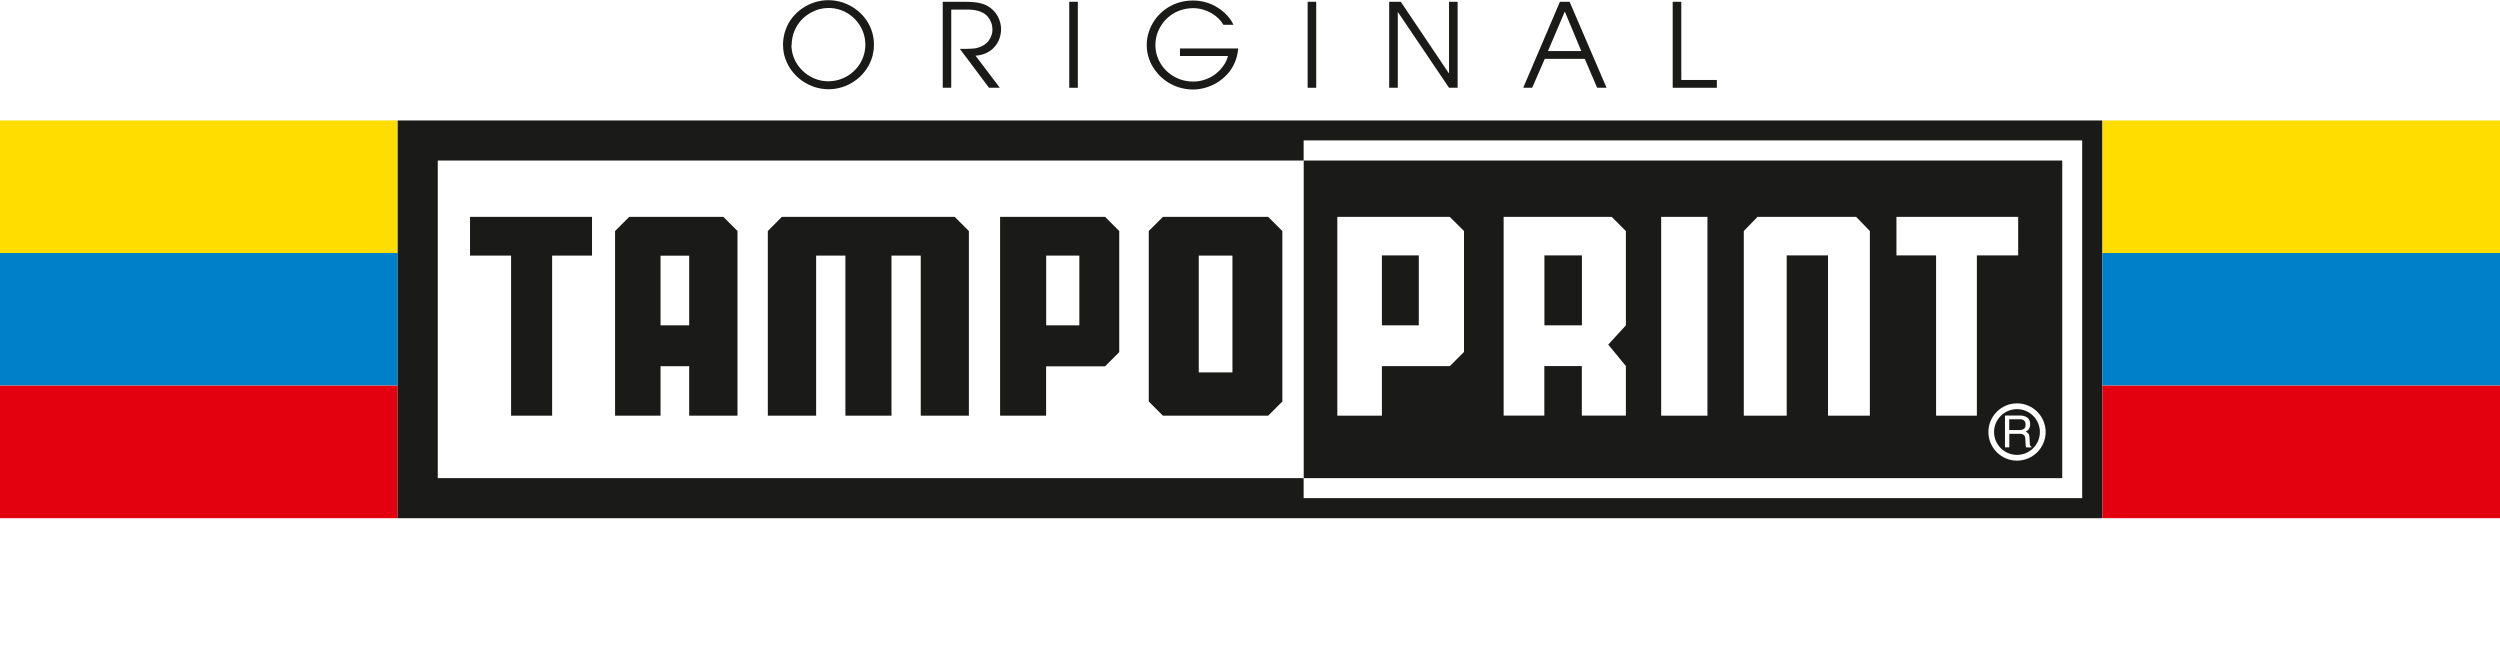 <?xml version="1.0" encoding="UTF-8"?>
<svg id="Ebene_1" data-name="Ebene 1" xmlns="http://www.w3.org/2000/svg" viewBox="0 0 282 75">
  <defs>
    <style>
      .cls-1 {
        fill-rule: evenodd;
      }

      .cls-1, .cls-2 {
        fill: #1a1a18;
      }

      .cls-3 {
        fill: #e3000f;
      }

      .cls-4 {
        fill: #fd0;
      }

      .cls-5 {
        fill: #0080c8;
      }
    </style>
  </defs>
  <rect class="cls-4" x="0" y="13.59" width="44.86" height="14.95"/>
  <rect class="cls-5" x="0" y="28.54" width="44.86" height="14.95"/>
  <rect class="cls-3" y="43.5" width="44.86" height="14.95"/>
  <rect class="cls-4" x="237.14" y="13.59" width="44.86" height="14.95"/>
  <rect class="cls-5" x="237.14" y="28.54" width="44.86" height="14.95"/>
  <rect class="cls-3" x="237.14" y="43.5" width="44.86" height="14.95"/>
  <g>
    <path class="cls-1" d="M227.52,45.5c1.78,0,3.23,1.45,3.23,3.23s-1.45,3.23-3.23,3.23-3.23-1.45-3.23-3.23,1.45-3.23,3.23-3.23M227.52,46.15c-1.42,0-2.59,1.16-2.59,2.58s1.16,2.58,2.59,2.58,2.58-1.16,2.58-2.58-1.16-2.58-2.58-2.58M226.64,48.93h1.18c.58,0,.64.35.64.64,0,.13.02.68.08.9h.6v-.08c-.15-.08-.17-.16-.18-.36l-.03-.65c-.02-.5-.23-.59-.43-.68.23-.14.5-.33.5-.86,0-.76-.59-.97-1.18-.97h-1.66v3.59h.49v-1.54ZM226.64,47.29v1.22h1.12c.36,0,.73-.09.73-.62s-.41-.6-.64-.6h-1.21ZM237.14,13.59H44.86v44.86h192.27V13.59ZM147.06,53.93H49.38V18.11h97.67v35.82ZM234.87,15.84h-87.82v40.35h87.82V15.84ZM232.62,18.11h-85.56s0,35.82,0,35.82h85.56V18.11ZM66.78,24.46v4.37h-4.5v18.06h-4.63v-18.06h-4.63v-4.37h13.75ZM69.38,46.89v-20.83l1.6-1.6h10.61l1.6,1.6v20.83h-5.45v-5.58h-3.23v5.58h-5.13ZM77.74,36.7h-3.23v-7.86h3.23v7.86ZM109.31,46.89h-5.45v-18.06h-3.3v18.06h-5.2v-18.06h-3.3v18.06h-5.45v-20.83l1.58-1.6h19.5s1.6,1.6,1.6,1.6v20.83ZM118.01,46.89h-5.2v-22.43h11.84s1.6,1.6,1.6,1.6v13.66l-1.6,1.6h-6.65s0,5.57,0,5.57ZM118.01,28.83h3.74v7.87h-3.74v-7.87ZM143.05,24.46l1.6,1.6v19.23l-1.6,1.6h-11.87l-1.6-1.6v-19.23l1.6-1.6h11.87ZM139.02,42.01h-3.8v-13.18h3.8v13.18ZM155.88,46.89h-5.03v-22.43h12.68l1.61,1.6v13.64l-1.6,1.6h-7.66v5.59ZM160.04,36.7h-4.16v-7.89h4.16v7.89ZM169.61,46.89v-22.43h12.19s1.6,1.6,1.6,1.6v10.64l-1.99,2.17,1.99,2.42v5.59h-4.97v-5.59h-4.23v5.59h-4.6ZM178.44,36.7h-4.23v-7.89h4.23v7.89ZM192.6,46.89h-5.22v-22.43h5.22v22.43ZM201.55,46.89h-4.85v-20.83l1.55-1.6h11.12l1.55,1.6v20.83h-4.72v-18.08h-4.66v18.08ZM227.65,24.46h-13.73v4.35h4.47v18.08h4.6v-18.08h4.66v-4.35Z"/>
    <rect class="cls-2" x="120.61" y=".2" width=".97" height="9.7"/>
    <path class="cls-2" d="M88.33,5.1c0,.55.09,1.07.27,1.56.18.49.42.95.74,1.36.32.41.69.77,1.12,1.08.43.3.9.54,1.4.71.51.17,1.04.25,1.59.26.55,0,1.07-.09,1.58-.25.5-.16.97-.4,1.4-.7.43-.3.81-.66,1.13-1.08.32-.41.57-.88.75-1.38.18-.5.27-1.05.27-1.62,0-.58-.09-1.11-.27-1.62-.18-.51-.43-.97-.75-1.38-.32-.42-.7-.77-1.13-1.07-.43-.3-.9-.53-1.4-.7-.51-.16-1.03-.24-1.58-.25-.52,0-1.03.08-1.53.23-.5.16-.96.38-1.39.67-.43.29-.81.65-1.15,1.06-.33.41-.59.88-.77,1.4-.19.52-.28,1.09-.29,1.7M89.3,5.1c0-.49.08-.94.22-1.36.14-.42.35-.81.61-1.16.26-.35.57-.64.92-.89.35-.25.73-.44,1.13-.58.41-.14.84-.2,1.27-.21.46,0,.9.07,1.32.21.42.14.8.34,1.14.59.35.26.65.56.9.9.26.35.45.73.59,1.14.14.42.21.85.21,1.3,0,.46-.07.9-.22,1.32-.14.41-.34.79-.6,1.13-.26.34-.56.64-.91.89-.35.25-.73.44-1.14.58-.41.14-.85.2-1.3.21-.45,0-.88-.07-1.3-.21-.41-.14-.79-.34-1.14-.59-.35-.25-.65-.55-.91-.89-.26-.34-.45-.71-.6-1.12-.14-.41-.21-.83-.22-1.28"/>
    <path class="cls-2" d="M133.1,5.44v.88h5.42c-.07.27-.18.54-.34.82-.16.27-.36.53-.59.78-.24.25-.51.47-.82.66-.31.19-.64.34-1.01.45-.36.11-.75.17-1.16.17-.5,0-.97-.08-1.4-.22-.43-.15-.83-.35-1.18-.61-.35-.26-.65-.56-.91-.91-.25-.35-.45-.72-.58-1.13-.14-.41-.2-.83-.2-1.26,0-.43.07-.86.2-1.26.14-.41.33-.78.58-1.13.25-.35.55-.66.9-.92.35-.26.74-.47,1.17-.61.43-.15.89-.22,1.38-.23.4,0,.78.06,1.14.16.36.11.68.24.98.42.3.18.56.38.78.6.22.22.4.46.54.7h1.13c-.08-.2-.2-.42-.38-.66-.17-.24-.39-.49-.66-.73-.27-.24-.58-.47-.93-.67-.35-.21-.75-.37-1.19-.49-.44-.13-.91-.19-1.43-.19-.62,0-1.2.1-1.73.28-.53.18-1.01.44-1.44.76-.42.32-.79.7-1.09,1.12-.3.43-.53.88-.69,1.37-.16.48-.24.98-.24,1.49,0,.54.09,1.05.26,1.55.17.5.42.95.74,1.37.31.42.69.79,1.12,1.1.43.31.91.56,1.43.73.52.17,1.07.26,1.65.27.48,0,.96-.07,1.43-.21.47-.13.92-.33,1.34-.59.42-.26.8-.58,1.14-.95.34-.38.61-.8.82-1.29.21-.48.34-1.01.39-1.59h-6.58Z"/>
    <rect class="cls-2" x="147.5" y=".2" width=".97" height="9.7"/>
    <polygon class="cls-2" points="156.7 9.9 157.67 9.9 157.67 1.37 157.69 1.37 163.45 9.9 164.42 9.9 164.42 .2 163.45 .2 163.45 8.25 163.42 8.25 158.01 .2 156.7 .2 156.7 9.9"/>
    <path class="cls-2" d="M171.82,9.9h1.01l1.42-3.26h4.51l1.4,3.26h1.06L177.05.2h-1.09l-4.14,9.7ZM176.51,1.3l1.86,4.46h-3.76l1.9-4.46Z"/>
    <polygon class="cls-2" points="188.68 9.9 193.66 9.9 193.66 9.02 189.65 9.02 189.65 .2 188.68 .2 188.68 9.9"/>
    <path class="cls-2" d="M106.33,9.9h.97V1.08h1.69c.27,0,.51,0,.72.03.21.02.41.06.6.11.19.05.38.13.57.23.21.11.4.26.56.45.16.2.28.42.37.66.09.24.13.49.14.75,0,.22-.03.43-.1.64-.07.21-.17.41-.3.6-.13.19-.3.35-.5.49-.2.14-.43.25-.7.33-.1.03-.22.06-.33.08-.12.02-.25.03-.41.04-.15,0-.34.02-.56.02-.22,0-.48,0-.78,0l3.29,4.39h1.22l-2.74-3.62c.47-.03.88-.14,1.24-.31.36-.17.66-.4.9-.68.24-.28.43-.58.55-.92.12-.34.19-.68.19-1.04,0-.4-.07-.78-.21-1.13-.14-.36-.33-.67-.59-.95-.26-.28-.57-.51-.93-.68-.15-.07-.32-.13-.53-.19-.2-.06-.46-.1-.76-.13-.3-.03-.67-.05-1.1-.05h-2.46v9.7Z"/>
  </g>
</svg>